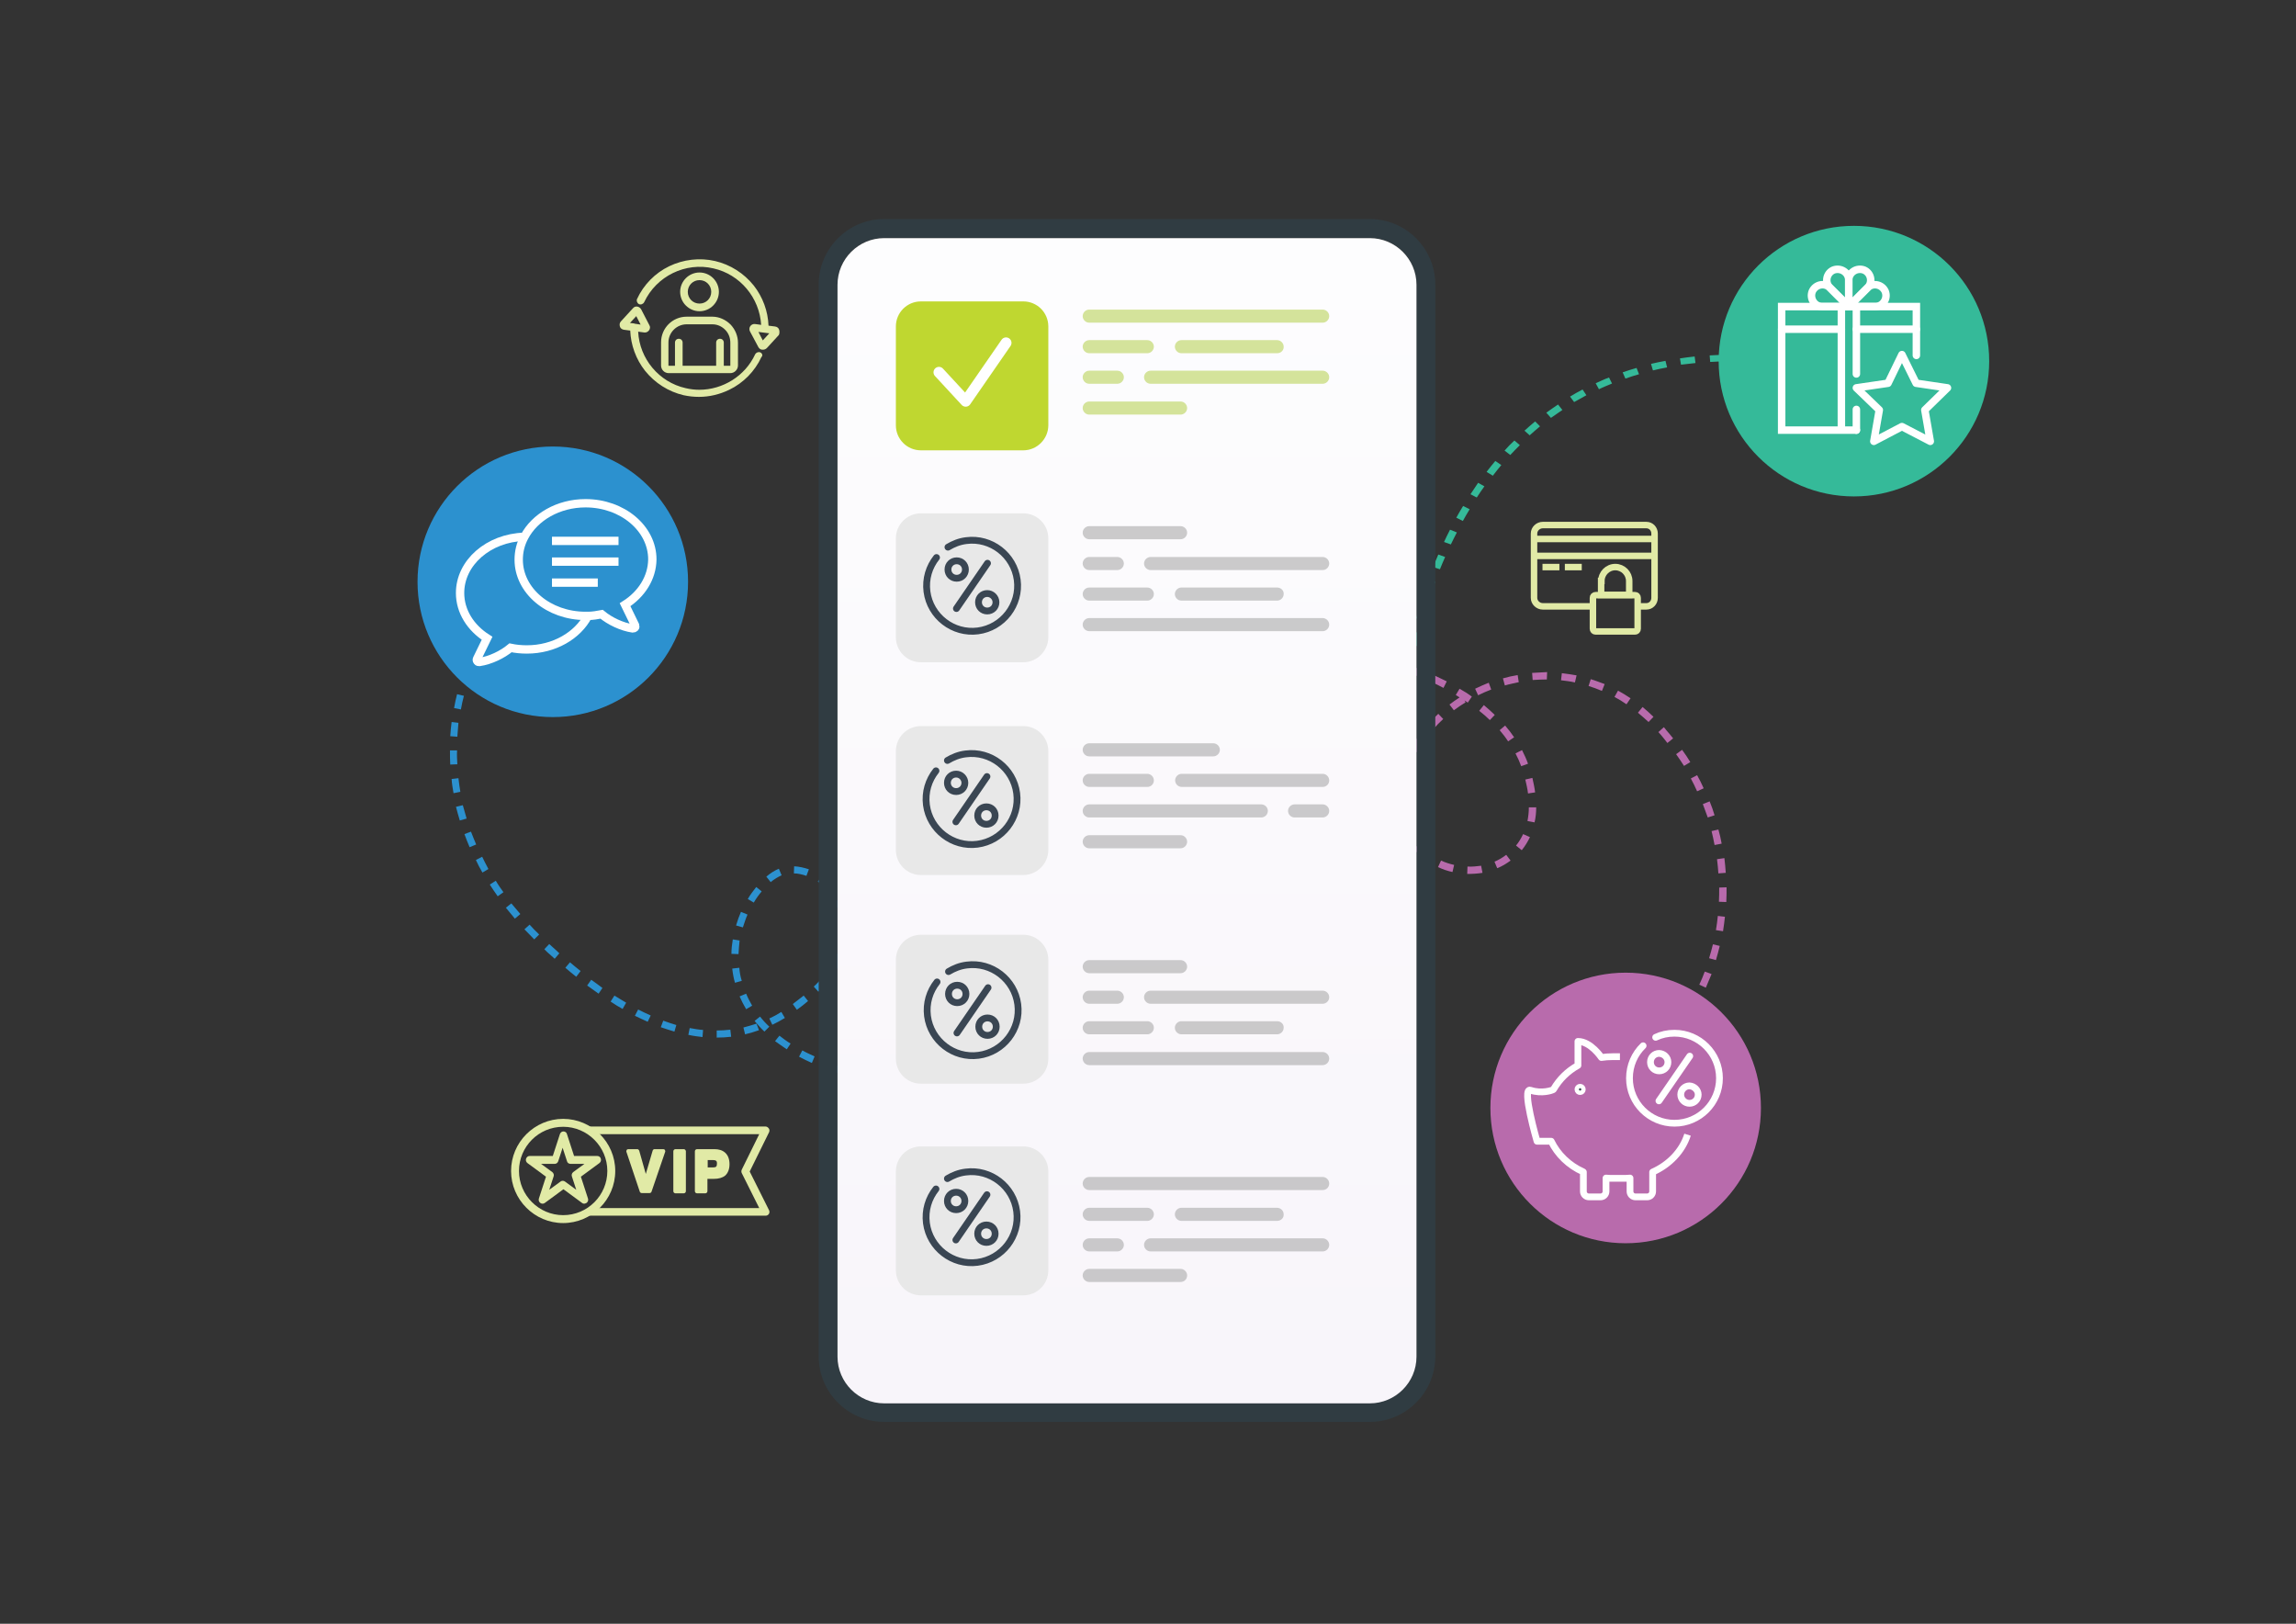 <?xml version="1.0" encoding="utf-8"?>
<!-- Generator: Adobe Illustrator 24.2.0, SVG Export Plug-In . SVG Version: 6.00 Build 0)  -->
<svg version="1.1" xmlns="http://www.w3.org/2000/svg" xmlns:xlink="http://www.w3.org/1999/xlink" x="0px" y="0px"
	 viewBox="0 0 841.9 595.3" style="enable-background:new 0 0 841.9 595.3;" xml:space="preserve">
<rect x="0" y="0" width="841.9" height="595.3" fill="#333333" stroke="none"/>
<style type="text/css">
	.st0{display:none;}
	.st1{display:inline;fill:#D6E07C;}
	.st2{fill:#E1EAA6;}
	.st3{fill:#F1F9FA;}
	.st4{fill:#B86BAC;}
	.st5{fill:#FDFDFB;}
	.st6{fill:#2C91CF;}
	.st7{fill:#303C42;}
	.st8{fill:#35BA99;}
	.st9{fill:none;stroke:#E1EAA6;stroke-width:2.378;stroke-miterlimit:10;}
	.st10{fill:none;stroke:#FFFFFF;stroke-width:2.743;stroke-linecap:round;stroke-miterlimit:10;}
	.st11{fill:none;stroke:#FFFFFF;stroke-width:2.743;stroke-linecap:round;stroke-linejoin:round;stroke-miterlimit:10;}
	.st12{fill:url(#SVGID_1_);}
	.st13{fill:#BFD730;}
	.st14{opacity:0.5;}
	.st15{fill:#ABCA37;}
	.st16{fill:#999999;}
	.st17{fill:none;stroke:#FFFFFF;stroke-width:4;stroke-linecap:round;stroke-linejoin:round;stroke-miterlimit:10;}
	.st18{fill:#E8E8E8;}
	.st19{fill:none;stroke:#3A4653;stroke-width:2.5;stroke-linecap:round;stroke-linejoin:round;stroke-miterlimit:10;}
	.st20{fill:none;stroke:#3A4653;stroke-width:2.5;stroke-linecap:round;stroke-miterlimit:10;}
	.st21{fill:none;stroke:#FFFFFF;stroke-width:3.058;stroke-miterlimit:10;}
	.st22{fill:none;stroke:#FFFFFF;stroke-width:2.478;stroke-linecap:round;stroke-linejoin:round;stroke-miterlimit:10;}
	.st23{fill:none;stroke:#FFFFFF;stroke-width:2.478;stroke-linecap:round;stroke-miterlimit:10;}
	.st24{fill:none;stroke:#FFFFFF;stroke-width:2.478;stroke-linejoin:round;stroke-miterlimit:10;}
	.st25{fill:#3A4653;stroke:#FFFFFF;stroke-width:2.478;stroke-miterlimit:10;}
</style>
<g id="Layer_1" class="st0">
	<rect x="-19.1" y="-8.7" class="st1" width="870.9" height="616.4"/>
</g>
<g id="Layer_11">
	<g>
		<g>
			<g>
				<path class="st2" d="M206.5,448.4c-10.5,0-19.1-8.6-19.1-19.1s8.6-19.1,19.1-19.1c10.5,0,19.1,8.6,19.1,19.1
					S217,448.4,206.5,448.4z M206.5,413.1c-9,0-16.2,7.3-16.2,16.2s7.3,16.2,16.2,16.2c9,0,16.2-7.3,16.2-16.2
					S215.4,413.1,206.5,413.1z"/>
				<path class="st2" d="M214.2,441.3c-0.3,0-0.6-0.1-0.8-0.3l-6.8-5l-6.8,5c-0.5,0.4-1.2,0.4-1.7,0c-0.5-0.4-0.7-1-0.5-1.6l2.6-8
					l-6.8-5c-0.5-0.4-0.7-1-0.5-1.6c0.2-0.6,0.7-1,1.3-1h8.5l2.6-8c0.2-0.6,0.7-1,1.3-1c0.6,0,1.2,0.4,1.3,1l2.6,8h8.5
					c0.6,0,1.2,0.4,1.3,1c0.2,0.6,0,1.2-0.5,1.6l-6.8,5l2.6,8c0.2,0.6,0,1.2-0.5,1.6C214.7,441.2,214.4,441.3,214.2,441.3z
					 M198.4,426.7l4.1,3c0.5,0.4,0.7,1,0.5,1.6l-1.6,4.9l4.1-3c0.5-0.4,1.2-0.4,1.7,0l4.1,3l-1.6-4.9c-0.2-0.6,0-1.2,0.5-1.6l4.1-3
					h-5.1c-0.6,0-1.2-0.4-1.3-1l-1.6-4.9l-1.6,4.9c-0.2,0.6-0.7,1-1.3,1H198.4z"/>
			</g>
			<path class="st2" d="M280.7,445.7h-64.3c-0.8,0-1.4-0.6-1.4-1.4c0-0.8,0.6-1.4,1.4-1.4h62l-6.4-12.8c-0.2-0.4-0.2-0.9,0-1.3
				l6.4-13h-62c-0.8,0-1.4-0.6-1.4-1.4s0.6-1.4,1.4-1.4h64.3c0.5,0,0.9,0.3,1.2,0.7c0.3,0.4,0.3,0.9,0.1,1.4l-7.1,14.4l7.1,14.2
				c0.2,0.4,0.2,1-0.1,1.4S281.2,445.7,280.7,445.7z"/>
		</g>
		<g>
			<path class="st2" d="M243.2,421.3H240c-0.3,0-0.6,0.2-0.7,0.6l-2.5,8.5l-2.4-8.5c-0.1-0.3-0.4-0.6-0.7-0.6h-3.3
				c-0.2,0-0.5,0.1-0.6,0.3c-0.1,0.2-0.2,0.5-0.1,0.7l4.9,14.6c0.1,0.3,0.4,0.5,0.7,0.5h2.9c0.3,0,0.6-0.2,0.7-0.5l5-14.6
				c0.1-0.2,0-0.5-0.1-0.7C243.7,421.4,243.4,421.3,243.2,421.3z"/>
			<path class="st2" d="M250.7,421.3h-3c-0.4,0-0.8,0.3-0.8,0.8v14.6c0,0.4,0.3,0.8,0.8,0.8h3c0.4,0,0.8-0.3,0.8-0.8V422
				C251.4,421.6,251.1,421.3,250.7,421.3z"/>
			<path class="st2" d="M265.9,422.6c-1-0.9-2.3-1.3-4-1.3h-6.3c-0.4,0-0.8,0.3-0.8,0.8v14.6c0,0.4,0.3,0.8,0.8,0.8h3
				c0.4,0,0.8-0.3,0.8-0.8v-4.5h2.3c1.8,0,3.2-0.4,4.2-1.2c1-0.9,1.6-2.3,1.6-4.2C267.5,424.9,266.9,423.5,265.9,422.6z
				 M259.5,425.3h2c0.5,0,0.9,0.1,1.1,0.3c0.3,0.2,0.3,0.7,0.3,1c0,0.5-0.1,0.9-0.3,1.1c-0.2,0.2-0.6,0.3-1.1,0.3h-2V425.3z"/>
		</g>
	</g>
</g>
<g id="Layer_3">
	<g>
		<path class="st4" d="M452.7,232.4l-0.1,2.7c0,0,1.9,0,5.3,0.2l0.2-2.7C454.7,232.5,452.7,232.4,452.7,232.4z M463.5,233.1
			l-0.2,2.6c1.6,0.1,3.4,0.3,5.3,0.5l0.3-2.6C466.9,233.4,465.1,233.2,463.5,233.1z M474.1,234.2l-0.4,2.6c1.7,0.2,3.4,0.5,5.2,0.7
			l0.4-2.6C477.6,234.6,475.8,234.4,474.1,234.2z M484.7,235.7l-0.5,2.6c1.7,0.3,3.4,0.6,5.2,0.9l0.5-2.6
			C488.2,236.3,486.4,236,484.7,235.7z M495.2,237.8l-0.6,2.6c1.7,0.4,3.4,0.8,5.1,1.2l0.7-2.6C498.6,238.6,496.9,238.1,495.2,237.8
			z M505.6,240.4l-0.7,2.6c1.7,0.5,3.4,1,5.1,1.5l0.8-2.5C509,241.3,507.3,240.8,505.6,240.4z M515.8,243.6l-0.9,2.5
			c1.7,0.6,3.3,1.2,4.9,1.8l1-2.5C519.1,244.8,517.4,244.2,515.8,243.6z M525.7,247.5l-1.1,2.4c1.6,0.7,3.2,1.5,4.7,2.3l1.2-2.4
			C529,249.1,527.3,248.3,525.7,247.5z M535.2,252.5l-1.4,2.3c0.5,0.3,1,0.6,1.4,0.9c-1.3,0.8-2.5,1.7-3.7,2.6l1.6,2.1
			c1.4-1,2.8-2,4.3-2.9l-0.4-0.7c0.4,0.3,0.8,0.5,1.2,0.8l1.5-2.2C538.4,254.4,536.8,253.4,535.2,252.5z M527.4,261.7
			c-1.4,1.3-2.7,2.6-3.8,3.9l2,1.7c1.1-1.3,2.3-2.5,3.6-3.7L527.4,261.7z M520.1,269.9c-1.1,1.5-2,3.1-2.9,4.7l2.3,1.2
			c0.8-1.5,1.7-3,2.7-4.4L520.1,269.9z M540.9,252.5l1.1,2.4c1.6-0.8,3.2-1.5,4.8-2.1l-0.9-2.5C544.2,251,542.5,251.7,540.9,252.5z
			 M515,279.6c-0.6,1.7-1.2,3.5-1.6,5.3l2.6,0.6c0.4-1.6,0.9-3.3,1.5-4.9L515,279.6z M551.1,248.7l0.7,2.6c1.7-0.5,3.4-0.8,5.1-1.2
			l-0.4-2.6C554.6,247.8,552.8,248.2,551.1,248.7z M544.1,258.5l-1.7,2.1c1.4,1.1,2.7,2.2,3.9,3.4l1.8-1.9
			C546.9,260.9,545.5,259.7,544.1,258.5z M512.6,290.3c-0.1,0.7-0.1,1.4-0.1,2.1c0,1.2,0,2.3,0.1,3.4l2.7-0.2
			c-0.1-1-0.1-2.1-0.1-3.2c0-0.6,0.1-1.3,0.1-1.9L512.6,290.3z M561.8,246.7l0.2,2.6c1.7-0.1,3.5-0.2,5.2-0.2l0.1-2.7
			C565.4,246.5,563.6,246.6,561.8,246.7z M572.7,246.8l-0.3,2.6c1.7,0.2,3.4,0.4,5.1,0.8l0.6-2.6C576.3,247.3,574.5,247,572.7,246.8
			z M549.9,267.7c1.1,1.3,2.2,2.7,3.1,4.1l2.2-1.5c-1-1.5-2.1-2.9-3.3-4.3L549.9,267.7z M513.4,301.3c0.5,1.8,1.1,3.6,1.9,5.2
			l2.4-1.2c-0.7-1.5-1.3-3-1.8-4.7L513.4,301.3z M583.3,249l-0.8,2.5c1.6,0.5,3.3,1.1,4.9,1.8l1-2.5
			C586.7,250.2,585,249.5,583.3,249z M555.7,276.2c0.8,1.5,1.5,3.1,2.1,4.7l2.5-0.9c-0.6-1.7-1.4-3.4-2.2-5L555.7,276.2z
			 M518.4,311.2c0.2,0.3,0.4,0.5,0.6,0.7c1,1.1,2.2,2.2,3.4,3.1l1.6-2.1c-1.1-0.8-2.1-1.8-3-2.8c-0.2-0.2-0.4-0.4-0.6-0.7
			L518.4,311.2z M593.3,253.2l-1.3,2.3c1.5,0.8,3,1.7,4.4,2.7l1.5-2.2C596.4,255,594.8,254,593.3,253.2z M559.3,285.8
			c0.4,1.7,0.8,3.4,1,5.1l2.6-0.4c-0.2-1.7-0.6-3.5-1-5.3L559.3,285.8z M528.4,315.5l-1.1,2.4c1.7,0.8,3.4,1.4,5.3,1.8l0.6-2.6
			C531.5,316.7,529.9,316.2,528.4,315.5z M560.6,296c0,1.7-0.2,3.4-0.5,5l2.6,0.5c0.4-1.8,0.6-3.6,0.6-5.5L560.6,296z M602.3,259.2
			l-1.7,2.1c1.3,1.1,2.6,2.2,3.9,3.4l1.8-1.9C605,261.5,603.6,260.3,602.3,259.2z M538.1,317.7l-0.1,2.7c1.9,0,3.8-0.1,5.6-0.4
			l-0.5-2.6C541.5,317.6,539.8,317.8,538.1,317.7z M558.5,305.8c-0.7,1.5-1.6,3-2.6,4.2l2.1,1.7c1.2-1.5,2.2-3.1,3-4.8L558.5,305.8z
			 M548,315.9l1,2.4c1.8-0.7,3.4-1.7,4.9-2.8l-1.6-2.1C551,314.4,549.5,315.3,548,315.9z M610.1,266.6l-2,1.8c0.3,0.3,0.6,0.7,0.9,1
			c0.8,1,1.7,2,2.4,3l2.1-1.7c-0.8-1-1.6-2-2.5-3C610.7,267.3,610.4,266.9,610.1,266.6z M614.6,276.5c1,1.4,2,2.9,2.9,4.3l2.3-1.4
			c-0.9-1.5-1.9-3-3-4.5L614.6,276.5z M620,285.4c0.8,1.5,1.6,3.1,2.3,4.7l2.4-1.1c-0.7-1.6-1.5-3.2-2.4-4.8L620,285.4z
			 M624.4,294.8c0.6,1.6,1.2,3.3,1.8,4.9l2.5-0.8c-0.5-1.7-1.1-3.4-1.8-5.1L624.4,294.8z M627.6,304.7c0.4,1.7,0.8,3.4,1.1,5.1
			l2.6-0.5c-0.3-1.7-0.7-3.5-1.2-5.2L627.6,304.7z M629.6,315c0.2,1.7,0.4,3.5,0.5,5.2l2.7-0.2c-0.1-1.8-0.3-3.6-0.5-5.4L629.6,315z
			 M630.4,325.4c0,1.8,0,3.5-0.1,5.2l2.7,0.1c0.1-1.8,0.1-3.6,0.1-5.4L630.4,325.4z M629.9,335.8c-0.2,1.8-0.4,3.5-0.7,5.2l2.6,0.4
			c0.3-1.8,0.5-3.5,0.7-5.3L629.9,335.8z M628.1,346.2c-0.4,1.7-0.9,3.4-1.4,5.1l2.5,0.7c0.5-1.7,1-3.5,1.4-5.2L628.1,346.2z
			 M625.1,356.2c-0.6,1.7-1.3,3.3-2,4.8l2.4,1.1c0.7-1.6,1.4-3.3,2.1-5L625.1,356.2z M620.7,365.7c-0.9,1.6-1.8,3.1-2.7,4.5l2.2,1.4
			c1-1.5,1.9-3,2.8-4.7L620.7,365.7z M615,374.4c-1.1,1.4-2.2,2.7-3.4,3.9l1.9,1.8c1.2-1.3,2.4-2.7,3.6-4.1L615,374.4z M604.4,384.5
			l1.5,2.2c1.2-0.8,2.4-1.8,3.6-2.8l-1.7-2C606.7,382.8,605.5,383.7,604.4,384.5z"/>
	</g>
	<g>
		<path class="st5" d="M495.5,125.4l-0.4-1.8c1-0.2,2.1-0.7,2.9-1.3l1.1,1.4C498.1,124.6,496.9,125.1,495.5,125.4z M491.5,125.3
			c-1.3-0.3-2.5-1-3.6-1.9l1.2-1.4c0.8,0.7,1.8,1.2,2.8,1.5L491.5,125.3z M501.7,120.6l-1.6-0.8c0.5-1,0.7-2,0.7-3.1h1.8
			C502.7,118.1,502.4,119.4,501.7,120.6z M485.6,120.1c-0.5-1.1-0.7-2.2-0.7-3.4c0-0.2,0-0.4,0-0.5l1.8,0.1c0,0.1,0,0.3,0,0.4
			c0,0.9,0.2,1.9,0.5,2.7L485.6,120.1z M500.5,114.4c-0.4-1-0.9-1.9-1.7-2.7l1.3-1.3c1,1,1.7,2.1,2.1,3.4L500.5,114.4z M487.7,113.2
			l-1.6-0.9c0.7-1.2,1.6-2.2,2.7-2.9l1,1.5C489,111.5,488.2,112.3,487.7,113.2z M496,110c-1-0.3-2.1-0.4-3.2-0.3l-0.2-1.8
			c1.3-0.2,2.7-0.1,4,0.4L496,110z"/>
	</g>
	<g>
		<path class="st6" d="M378.3,374.3l-1.9-1.7c1.1-1.2,2.2-2.5,3.3-3.8l2,1.6C380.7,371.7,379.5,373,378.3,374.3z M374.7,378
			c-1.3,1.2-2.5,2.4-3.9,3.5l-1.7-2c1.3-1.1,2.5-2.2,3.7-3.4L374.7,378z M385,366.2l-2.1-1.5c1-1.4,2-2.7,2.9-4.2l2.1,1.4
			C387,363.4,386,364.8,385,366.2z M366.8,384.8c-1.4,1-2.8,2-4.3,3l-1.4-2.2c1.4-0.9,2.8-1.9,4.1-2.9L366.8,384.8z M390.7,357.5
			l-2.2-1.3c0.8-1.5,1.7-2.9,2.4-4.4l2.3,1.2C392.4,354.5,391.5,356,390.7,357.5z M358,390.4c-1.5,0.8-3.1,1.6-4.7,2.3l-1-2.3
			c1.5-0.7,3-1.4,4.5-2.2L358,390.4z M395.4,348.3l-2.3-1c0.7-1.5,1.3-3.1,1.9-4.7l2.4,0.9C396.8,345.1,396.1,346.7,395.4,348.3z
			 M348.4,394.7c-1.7,0.6-3.4,1.1-5,1.5l-0.6-2.5c1.6-0.4,3.2-0.9,4.8-1.4L348.4,394.7z M399.1,338.5l-2.4-0.8
			c0.5-1.6,1-3.2,1.4-4.9l2.5,0.6C400.2,335.2,399.7,336.9,399.1,338.5z M338.2,397.2c-1.7,0.3-3.5,0.5-5.2,0.5l-0.1-2.6
			c1.7-0.1,3.3-0.3,5-0.5L338.2,397.2z M401.8,328.4l-2.5-0.5c0.3-1.7,0.6-3.3,0.8-5l2.5,0.3C402.4,325,402.1,326.7,401.8,328.4z
			 M403.2,318.1l-2.6-0.2c0.1-1.7,0.2-3.4,0.2-5l2.6,0C403.4,314.6,403.3,316.3,403.2,318.1z M327.7,397.8c-1.7-0.1-3.5-0.3-5.2-0.5
			l0.4-2.5c1.7,0.2,3.3,0.4,5,0.5L327.7,397.8z M403.2,307.7l-2.6,0.2c-0.1-1.7-0.3-3.4-0.5-5l2.5-0.4
			C403,304.2,403.1,305.9,403.2,307.7z M317.4,396.3c-1.7-0.4-3.4-0.8-5-1.3l0.7-2.5c1.6,0.4,3.2,0.9,4.9,1.3L317.4,396.3z
			 M401.8,297.3l-2.5,0.6c-0.4-1.6-0.8-3.3-1.3-4.9l2.5-0.7C401,293.9,401.4,295.6,401.8,297.3z M307.4,393.5
			c-1.7-0.6-3.3-1.1-4.9-1.7l0.9-2.4c1.5,0.6,3.1,1.2,4.8,1.7L307.4,393.5z M398.8,287.3l-2.4,0.9c-0.6-1.6-1.3-3.1-2-4.6l2.3-1.1
			C397.4,284.1,398.1,285.7,398.8,287.3z M297.7,389.7c-1.6-0.7-3.2-1.5-4.7-2.3l1.2-2.3c1.4,0.8,3,1.5,4.5,2.2L297.7,389.7z
			 M394.1,277.9l-2.2,1.3c-0.9-1.4-1.8-2.8-2.8-4.2l2.1-1.5C392.3,275,393.2,276.5,394.1,277.9z M288.5,384.7c-1.5-1-2.9-2-4.3-3
			l1.6-2c1.3,1,2.6,2,4.1,2.9L288.5,384.7z M302,361.7c-0.6,0.6-1.2,1.3-1.9,1.9l-1.7-1.9c0.6-0.6,1.3-1.2,1.8-1.8
			c0.6-0.6,1.1-1.2,1.6-1.8l2,1.6C303.2,360.4,302.7,361,302,361.7z M388,269.5l-2,1.7c-1.1-1.3-2.2-2.5-3.4-3.7l1.8-1.8
			C385.7,266.9,386.9,268.2,388,269.5z M296.3,367c-1.4,1.2-2.7,2.2-4.1,3.2l-1.5-2.1c1.3-1,2.6-2,4-3.1L296.3,367z M306.8,355.3
			l-2.2-1.3c0.8-1.4,1.5-2.9,2.1-4.4l2.4,0.9C308.5,352.1,307.8,353.7,306.8,355.3z M287.8,373.2c-1.5,0.9-3.1,1.8-4.6,2.5l-1.1-2.3
			c1.5-0.7,3-1.5,4.4-2.4L287.8,373.2z M282.1,376.4l-1.8,1.8c-1.3-1.2-2.5-2.6-3.6-3.9l2-1.6C279.7,374,280.8,375.2,282.1,376.4z
			 M310.5,345.3l-2.5-0.4c0.3-1.6,0.4-3.3,0.3-4.9l2.6-0.1C310.9,341.7,310.8,343.5,310.5,345.3z M278.3,377.7
			c-1.7,0.6-3.4,1.1-5.1,1.5l-0.6-2.5c1.6-0.4,3.2-0.9,4.8-1.4L278.3,377.7z M378.9,264.1c-1.3-1.1-2.6-2.1-3.9-3.1l1.5-2.1
			c1.4,1,2.8,2.1,4.1,3.2L378.9,264.1z M268.1,380.1c-1.7,0.2-3.5,0.3-5.3,0.3l0-2.6c1.7,0,3.3-0.1,5-0.3L268.1,380.1z M310.2,334.6
			l-2.5,0.6c-0.4-1.6-0.9-3.1-1.7-4.6l2.3-1.1C309.1,331.1,309.7,332.8,310.2,334.6z M275.8,368.7l-2.2,1.3
			c-0.9-1.5-1.7-3.1-2.4-4.7l2.4-1C274.2,365.8,275,367.3,275.8,368.7z M257.6,380.2c-1.7-0.2-3.4-0.4-5.2-0.8l0.5-2.5
			c1.7,0.3,3.3,0.6,4.9,0.7L257.6,380.2z M370.8,258.1c-1.4-0.9-2.8-1.8-4.3-2.6l1.2-2.2c1.5,0.9,3,1.7,4.5,2.7L370.8,258.1z
			 M305.4,324.9l-2,1.6c-0.5-0.7-1.1-1.3-1.7-1.8c-0.6-0.5-1.1-1-1.8-1.5l1.5-2.1c0.7,0.5,1.4,1.1,2,1.7
			C304.1,323.5,304.8,324.2,305.4,324.9z M272,359.6l-2.5,0.7c-0.5-1.7-0.8-3.4-1-5.2l2.6-0.3C271.2,356.4,271.5,358.1,272,359.6z
			 M247.3,378.2c-1.6-0.5-3.3-1-5-1.6l0.9-2.4c1.6,0.6,3.2,1.1,4.8,1.6L247.3,378.2z M362,253.2l-0.3-0.1l1.1-2.3l0.3,0.2L362,253.2
			z M270.8,349.8l-2.6-0.1c0-1.7,0.2-3.5,0.5-5.3l2.5,0.4C271,346.5,270.9,348.2,270.8,349.8z M295.7,321.1
			c-1.5-0.5-3.1-0.9-4.6-0.9l0.1-2.6c1.8,0.1,3.6,0.5,5.4,1.1L295.7,321.1z M272.4,340l-2.5-0.7c0.5-1.7,1.1-3.4,1.8-5l2.4,1
			C273.4,336.9,272.9,338.5,272.4,340z M237.5,374.6c-1.5-0.7-3.1-1.4-4.7-2.2l1.2-2.3c1.5,0.8,3.1,1.5,4.6,2.2L237.5,374.6z
			 M286.6,320.9c-1.3,0.6-2.7,1.4-4,2.5l-1.6-2c1.5-1.3,3.1-2.3,4.6-2.9L286.6,320.9z M276.4,330.9l-2.2-1.3c0.9-1.6,2-3,3.1-4.4
			l2,1.6C278.2,328.1,277.2,329.5,276.4,330.9z M228.3,369.9c-1.5-0.8-2.9-1.7-4.4-2.7l1.4-2.2c1.5,0.9,2.9,1.8,4.3,2.6L228.3,369.9
			z M219.5,364.3c-1.4-1-2.8-2-4.2-3l1.5-2.1c1.4,1,2.8,2,4.1,3L219.5,364.3z M211.3,358.1c-1.3-1-2.6-2.1-4-3.3l1.7-2
			c1.3,1.1,2.6,2.2,3.9,3.2L211.3,358.1z M203.4,351.5c-0.9-0.8-1.8-1.6-2.7-2.4l-1.1-1.1l1.8-1.9l1.1,1c0.9,0.8,1.8,1.6,2.6,2.4
			L203.4,351.5z M197.7,342.6l-1.8,1.8c-1.2-1.2-2.4-2.5-3.6-3.7l1.9-1.7C195.3,340.2,196.4,341.4,197.7,342.6z M190.8,335.1l-2,1.7
			c-1.1-1.3-2.2-2.7-3.3-4l2-1.6C188.6,332.5,189.7,333.8,190.8,335.1z M184.6,327.1l-2.1,1.5c-1-1.4-2-2.9-2.9-4.3l2.2-1.4
			C182.6,324.3,183.6,325.7,184.6,327.1z M179.1,318.6l-2.2,1.3c-0.9-1.5-1.7-3.1-2.4-4.6l2.3-1.2
			C177.5,315.6,178.3,317.1,179.1,318.6z M174.6,309.6l-2.4,1c-0.7-1.6-1.3-3.2-1.9-4.8l2.4-0.9C173.3,306.4,173.9,308,174.6,309.6z
			 M171.1,300.1l-2.5,0.7c-0.5-1.7-1-3.4-1.4-5l2.5-0.6C170.2,296.8,170.6,298.5,171.1,300.1z M168.8,290.3l-2.5,0.5
			c-0.3-1.7-0.6-3.5-0.7-5.2l2.5-0.3C168.3,286.9,168.5,288.6,168.8,290.3z M167.7,280.2l-2.6,0.1c-0.1-1.8-0.1-3.5-0.1-5.2l2.6,0
			C167.5,276.8,167.6,278.5,167.7,280.2z M167.7,270.1l-2.6-0.2c0.1-1.8,0.3-3.5,0.5-5.2l2.5,0.3C168,266.7,167.8,268.4,167.7,270.1
			z M169,260.1l-2.5-0.5c0.3-1.8,0.7-3.5,1.1-5.1l2.5,0.6C169.7,256.7,169.3,258.3,169,260.1z M171.4,250.2l-2.5-0.7
			c0.6-1.8,1.1-3.5,1.7-4.9l2.4,0.9C172.5,246.9,171.9,248.5,171.4,250.2z M174.9,240.7l-2.3-1c1.4-3,2.3-4.7,2.4-4.8l2.2,1.3
			C177.2,236.3,176.2,237.9,174.9,240.7z"/>
	</g>
	<g>
		<path class="st2" d="M263.6,107c0-3.9-3.2-7.1-7.1-7.1c-3.9,0-7.1,3.2-7.1,7.1c0,3.9,3.2,7.1,7.1,7.1
			C260.4,114.1,263.6,110.9,263.6,107z M252.2,107c0-2.4,1.9-4.3,4.3-4.3c2.4,0,4.3,1.9,4.3,4.3c0,2.4-1.9,4.3-4.3,4.3
			C254.1,111.3,252.2,109.4,252.2,107z"/>
		<path class="st2" d="M242.4,125.5v8.5c0,1.6,1.3,2.8,2.8,2.8h22.6c1.5,0,2.8-1.3,2.8-2.8v-8.3l0,0v0c0-2.5-1-4.9-2.7-6.7
			c-1.8-1.8-4.2-2.9-6.7-2.9c0,0,0,0,0,0h0h-9.4C246.6,116.1,242.4,120.3,242.4,125.5z M251.8,118.9h9.4l0,0l0,0
			c1.8,0,3.4,0.7,4.7,2c1.3,1.3,1.9,3,1.9,4.8v8.3c0,0,0,0.1,0,0.1h0h-2.4v-8.5c0-0.8-0.6-1.4-1.4-1.4c-0.8,0-1.4,0.6-1.4,1.4v8.5
			h-12.3v-8.5c0-0.8-0.6-1.4-1.4-1.4c-0.8,0-1.4,0.6-1.4,1.4v8.5h-2.4c0,0,0,0,0,0v-8.5C245.1,121.9,248.1,118.9,251.8,118.9z"/>
		<path class="st2" d="M285.7,120.9c-0.2-0.7-0.8-1.1-1.5-1.2c0,0,0,0,0,0l-2.4-0.3c-0.2-5.3-2.1-10.5-5.4-14.7
			c-3.6-4.5-8.6-7.7-14.2-9c-5.6-1.3-11.6-0.6-16.8,1.9c-5.2,2.5-9.4,6.8-11.8,12c-0.3,0.7,0,1.5,0.7,1.9c0.7,0.3,1.5,0,1.9-0.7
			c4.5-9.6,15.2-14.8,25.4-12.4c9.8,2.2,16.9,10.8,17.5,20.7l-2.2-0.3c0,0,0,0,0,0c-0.7-0.1-1.4,0.2-1.8,0.8
			c-0.4,0.6-0.4,1.3-0.1,1.9c0,0,0,0,0,0c0,0,0,0,0,0l3.1,5.8c0,0,0,0,0,0c0.3,0.5,0.8,0.9,1.4,0.9c0.1,0,0.2,0,0.3,0
			c0.5,0,1-0.2,1.4-0.6l0,0l4.4-4.8l0,0c0,0,0,0,0,0C285.8,122.4,285.9,121.6,285.7,120.9z M279.7,124.8l-1.6-3.1l4,0.5L279.7,124.8
			z"/>
		<path class="st2" d="M278.8,129.2c-0.7-0.3-1.5,0-1.9,0.7c-3.7,8-11.9,13-20.5,13c-1.6,0-3.3-0.2-5-0.6
			c-9.8-2.2-16.9-10.8-17.4-20.7l2.3,0.3h0c0,0,0,0,0,0c0,0,0,0,0.1,0c0,0,0,0,0,0c0,0,0.1,0,0.1,0c0.6,0,1.1-0.3,1.5-0.8
			c0.4-0.6,0.5-1.3,0.1-1.9c0,0,0,0,0,0l-3-5.8c0,0,0,0,0,0c-0.3-0.5-0.8-0.9-1.4-1c-0.6-0.1-1.2,0.1-1.6,0.6c0,0,0,0,0,0l-4.4,4.8
			l0,0l0,0c-0.5,0.5-0.6,1.2-0.4,1.9c0.2,0.7,0.8,1.1,1.5,1.2c0,0,0,0,0,0l0,0h0l0,0l2.3,0.3c0.2,5.3,2.1,10.5,5.4,14.7
			c3.6,4.5,8.6,7.7,14.2,9c1.9,0.4,3.7,0.6,5.6,0.6c3.8,0,7.6-0.9,11.1-2.6c5.2-2.5,9.4-6.8,11.8-12
			C279.8,130.4,279.5,129.5,278.8,129.2z M233.3,115.9l1.6,3.1l-2-0.3c-0.1,0-0.2,0-0.3-0.1c0,0,0,0,0,0l-1.6-0.2L233.3,115.9z"/>
	</g>
</g>
<g id="Layer_10">
	<path class="st4" d="M645.7,406.2c0,27.4-22.2,49.6-49.6,49.6c-27.4,0-49.6-22.2-49.6-49.6c0-27.4,22.2-49.6,49.6-49.6
		C623.5,356.6,645.7,378.8,645.7,406.2z"/>
	<path class="st6" d="M252.3,213.3c0,27.4-22.2,49.6-49.6,49.6s-49.6-22.2-49.6-49.6c0-27.4,22.2-49.6,49.6-49.6
		S252.3,185.9,252.3,213.3z"/>
	<path class="st8" d="M729.4,132.4c0,27.4-22.2,49.6-49.6,49.6c-27.4,0-49.6-22.2-49.6-49.6c0-27.4,22.2-49.6,49.6-49.6
		C707.2,82.8,729.4,105,729.4,132.4z"/>
	<g>
		<path class="st8" d="M517.2,236.5c0,0,0.3-1.8,1-4.9l2.6,0.5c-0.7,3-0.9,4.8-0.9,4.8L517.2,236.5z M519.3,226.7
			c0.4-1.5,0.8-3.1,1.3-4.8l2.6,0.7c-0.5,1.7-0.9,3.3-1.3,4.7L519.3,226.7z M522.1,217.2c0.5-1.5,1-3.1,1.6-4.7l2.6,0.8
			c-0.6,1.6-1.1,3.1-1.6,4.6L522.1,217.2z M525.5,207.9c0.6-1.5,1.2-3,1.9-4.6l2.5,0.9c-0.7,1.5-1.3,3.1-1.9,4.5L525.5,207.9z
			 M529.5,198.7c0.7-1.5,1.4-3,2.2-4.5l2.5,1c-0.8,1.5-1.5,3-2.2,4.4L529.5,198.7z M534,189.8c0.8-1.4,1.6-2.9,2.5-4.3l2.4,1.2
			c-0.9,1.4-1.7,2.9-2.5,4.3L534,189.8z M539.2,181.2c0.9-1.4,1.9-2.8,2.8-4.2l2.3,1.3c-1,1.4-1.9,2.7-2.8,4.1L539.2,181.2z
			 M545.1,173c1-1.3,2.1-2.7,3.2-4l2.2,1.5c-1.1,1.3-2.1,2.6-3.1,3.9L545.1,173z M551.7,165.2c1.1-1.3,2.3-2.5,3.6-3.7l2,1.7
			c-1.2,1.2-2.4,2.4-3.5,3.6L551.7,165.2z M559,157.9c1.3-1.2,2.6-2.3,3.9-3.4l1.8,1.8c-1.3,1.1-2.6,2.2-3.8,3.3L559,157.9z
			 M567,151.3c1.4-1,2.8-2,4.3-3l1.6,2c-1.4,1-2.8,1.9-4.2,2.9L567,151.3z M575.7,145.4c1.5-0.9,3-1.8,4.6-2.6l1.4,2.1
			c-1.5,0.8-3,1.7-4.5,2.5L575.7,145.4z M585.1,140.5c1.6-0.7,3.2-1.5,4.9-2.1l1.1,2.2c-1.6,0.7-3.2,1.3-4.8,2.1L585.1,140.5z
			 M595,136.5c1.7-0.6,3.4-1.1,5.1-1.6l0.9,2.3c-1.7,0.5-3.4,1-5,1.6L595,136.5z M605.4,133.4c1.7-0.4,3.5-0.8,5.3-1.1l0.6,2.4
			c-1.8,0.3-3.5,0.7-5.2,1.1L605.4,133.4z M616,131.4c1.8-0.3,3.6-0.5,5.4-0.7l0.3,2.4c-1.8,0.2-3.5,0.4-5.3,0.6L616,131.4z
			 M626.9,130.3c1.8-0.1,3.6-0.2,5.4-0.2l0.1,2.4c-1.8,0-3.6,0.1-5.3,0.2L626.9,130.3z M637.8,130.1c1.8,0,3.6,0.1,5.4,0.2l-0.1,2.4
			c-1.8-0.1-3.6-0.2-5.3-0.2L637.8,130.1z M648.4,133.1l0.2-2.4c1.8,0.2,3.6,0.3,5.4,0.6l-0.3,2.4
			C652,133.4,650.2,133.2,648.4,133.1z M659.1,134.4l0.4-2.4c1.8,0.3,3.6,0.6,5.4,0.9l-0.5,2.4C662.6,134.9,660.8,134.6,659.1,134.4
			z"/>
	</g>
	<g>
		<path class="st9" d="M600.5,222.3h3.2c1.7,0,3-1.4,3-3.1v-23.6c0-1.7-1.3-3.1-3-3.1h-38c-1.7,0-3.2,1.4-3.2,3.1v23.6
			c0,1.7,1.5,3.1,3.2,3.1h18.4"/>
		<line class="st9" x1="562.5" y1="197.6" x2="606.7" y2="197.6"/>
		<line class="st9" x1="562.5" y1="203.8" x2="606.7" y2="203.8"/>
		<path class="st9" d="M599.5,231.5h-14.4c-0.6,0-1-0.4-1-1v-11.3c0-0.6,0.4-1,1-1h14.4c0.6,0,1,0.4,1,1v11.3
			C600.5,231.1,600.1,231.5,599.5,231.5z"/>
		<path class="st9" d="M587.2,213c0-2.8,2.3-5.1,5.1-5.1c2.8,0,5.1,2.3,5.1,5.1v5.1h-10.3V213z"/>
		<line class="st9" x1="565.6" y1="207.9" x2="571.8" y2="207.9"/>
		<line class="st9" x1="573.8" y1="207.9" x2="580" y2="207.9"/>
	</g>
	<g>
		<g>
			<polyline class="st10" points="702.7,130.3 702.7,112.4 653.3,112.4 653.3,157.7 680.7,157.7 			"/>
			<g>
				<path class="st11" d="M687.6,112.4c2.8,0,4.7-2.9,3.7-5.5c-1.1-2.6-4.5-3.4-6.5-1.4l-6.9,6.9L687.6,112.4z"/>
				<path class="st11" d="M677.9,105.2l0-2.5c0-2.8-2.9-4.7-5.6-3.7c-2.6,1.1-3.3,4.5-1.3,6.5l6.9,6.9L677.9,105.2z"/>
				<path class="st11" d="M668.2,112.4c-2.8,0-4.7-2.9-3.7-5.5c1.1-2.6,4.5-3.4,6.5-1.4l6.9,6.9L668.2,112.4z"/>
				<path class="st11" d="M677.9,105.2l0-2.5c0-2.8,2.9-4.7,5.6-3.7c2.6,1.1,3.3,4.5,1.3,6.5l-6.9,6.9L677.9,105.2z"/>
			</g>
			<g>
				<line class="st10" x1="675.2" y1="120.7" x2="653.3" y2="120.7"/>
				<line class="st10" x1="675.2" y1="113.8" x2="675.2" y2="156.3"/>
			</g>
			<g>
				<line class="st10" x1="680.7" y1="120.7" x2="702.7" y2="120.7"/>
				<line class="st10" x1="680.7" y1="113.8" x2="680.7" y2="137.1"/>
			</g>
		</g>
		<polygon class="st11" points="697.4,130 702.6,140.5 714.1,142.2 705.8,150.3 707.8,161.8 697.4,156.4 687.1,161.8 689.1,150.3 
			680.7,142.2 692.3,140.5 		"/>
		<line class="st10" x1="680.7" y1="150.1" x2="680.7" y2="157.7"/>
	</g>
</g>
<g id="Layer_9">
	<g>
		<path class="st7" d="M502.3,80.3H324.2c-13.2,0-24,10.8-24,24v393c0,13.2,10.8,24,24,24h178.1c13.2,0,24-10.8,24-24v-393
			C526.3,91.1,515.5,80.3,502.3,80.3z M519.4,497.3c0,9.4-7.7,17.1-17.1,17.1H324.2c-9.4,0-17.1-7.7-17.1-17.1v-393
			c0-9.4,7.7-17.1,17.1-17.1h178.1c9.4,0,17.1,7.7,17.1,17.1V497.3z"/>
		<linearGradient id="SVGID_1_" gradientUnits="userSpaceOnUse" x1="413.221" y1="87.19" x2="413.221" y2="514.462">
			<stop  offset="0" style="stop-color:#FDFDFE"/>
			<stop  offset="1" style="stop-color:#F8F5FA"/>
		</linearGradient>
		<path class="st12" d="M324.2,514.5c-9.4,0-17.1-7.7-17.1-17.1v-393c0-9.4,7.7-17.1,17.1-17.1h178.1c9.4,0,17.1,7.7,17.1,17.1v393
			c0,9.4-7.7,17.1-17.1,17.1H324.2z"/>
	</g>
	<path class="st13" d="M375.2,165.1h-37.5c-5.1,0-9.2-4.1-9.2-9.2v-36.2c0-5.1,4.1-9.2,9.2-9.2h37.5c5.1,0,9.2,4.1,9.2,9.2v36.2
		C384.4,160.9,380.3,165.1,375.2,165.1z"/>
	<g class="st14">
		<g>
			<g>
				<path class="st15" d="M485,118.3h-85.6c-1.3,0-2.4-1.1-2.4-2.4l0,0c0-1.3,1.1-2.4,2.4-2.4H485c1.3,0,2.4,1.1,2.4,2.4l0,0
					C487.4,117.2,486.3,118.3,485,118.3z"/>
			</g>
		</g>
		<g>
			<g>
				<path class="st15" d="M420.7,129.5h-21.3c-1.3,0-2.4-1.1-2.4-2.4l0,0c0-1.3,1.1-2.4,2.4-2.4h21.3c1.3,0,2.4,1.1,2.4,2.4l0,0
					C423.1,128.4,422,129.5,420.7,129.5z"/>
			</g>
		</g>
		<g>
			<g>
				<path class="st15" d="M468.3,129.5h-35.1c-1.3,0-2.4-1.1-2.4-2.4l0,0c0-1.3,1.1-2.4,2.4-2.4h35.1c1.3,0,2.4,1.1,2.4,2.4l0,0
					C470.8,128.4,469.7,129.5,468.3,129.5z"/>
			</g>
		</g>
		<g>
			<path class="st15" d="M409.7,140.7h-10.3c-1.3,0-2.4-1.1-2.4-2.4l0,0c0-1.3,1.1-2.4,2.4-2.4h10.3c1.3,0,2.4,1.1,2.4,2.4l0,0
				C412.1,139.6,411,140.7,409.7,140.7z"/>
		</g>
		<g>
			<g>
				<path class="st15" d="M485,140.7h-63.1c-1.3,0-2.4-1.1-2.4-2.4l0,0c0-1.3,1.1-2.4,2.4-2.4H485c1.3,0,2.4,1.1,2.4,2.4l0,0
					C487.4,139.6,486.3,140.7,485,140.7z"/>
			</g>
		</g>
		<g>
			<g>
				<path class="st15" d="M432.9,152h-33.5c-1.3,0-2.4-1.1-2.4-2.4l0,0c0-1.3,1.1-2.4,2.4-2.4h33.5c1.3,0,2.4,1.1,2.4,2.4l0,0
					C435.3,150.9,434.2,152,432.9,152z"/>
			</g>
		</g>
	</g>
	<g class="st14">
		<g>
			<g>
				<path class="st16" d="M485,226.6h-85.6c-1.3,0-2.4,1.1-2.4,2.4l0,0c0,1.3,1.1,2.4,2.4,2.4H485c1.3,0,2.4-1.1,2.4-2.4l0,0
					C487.4,227.7,486.3,226.6,485,226.6z"/>
			</g>
		</g>
		<g>
			<g>
				<path class="st16" d="M420.7,215.4h-21.3c-1.3,0-2.4,1.1-2.4,2.4l0,0c0,1.3,1.1,2.4,2.4,2.4h21.3c1.3,0,2.4-1.1,2.4-2.4l0,0
					C423.1,216.5,422,215.4,420.7,215.4z"/>
			</g>
		</g>
		<g>
			<g>
				<path class="st16" d="M468.3,215.4h-35.1c-1.3,0-2.4,1.1-2.4,2.4l0,0c0,1.3,1.1,2.4,2.4,2.4h35.1c1.3,0,2.4-1.1,2.4-2.4l0,0
					C470.8,216.5,469.7,215.4,468.3,215.4z"/>
			</g>
		</g>
		<g>
			<path class="st16" d="M409.7,204.2h-10.3c-1.3,0-2.4,1.1-2.4,2.4l0,0c0,1.3,1.1,2.4,2.4,2.4h10.3c1.3,0,2.4-1.1,2.4-2.4l0,0
				C412.1,205.3,411,204.2,409.7,204.2z"/>
		</g>
		<g>
			<g>
				<path class="st16" d="M485,204.2h-63.1c-1.3,0-2.4,1.1-2.4,2.4l0,0c0,1.3,1.1,2.4,2.4,2.4H485c1.3,0,2.4-1.1,2.4-2.4l0,0
					C487.4,205.3,486.3,204.2,485,204.2z"/>
			</g>
		</g>
		<g>
			<g>
				<path class="st16" d="M432.9,192.9h-33.5c-1.3,0-2.4,1.1-2.4,2.4l0,0c0,1.3,1.1,2.4,2.4,2.4h33.5c1.3,0,2.4-1.1,2.4-2.4l0,0
					C435.3,194,434.2,192.9,432.9,192.9z"/>
			</g>
		</g>
	</g>
	<g class="st14">
		<g>
			<g>
				<path class="st16" d="M444.9,277.3h-45.5c-1.3,0-2.4-1.1-2.4-2.4l0,0c0-1.3,1.1-2.4,2.4-2.4h45.5c1.3,0,2.4,1.1,2.4,2.4l0,0
					C447.3,276.2,446.2,277.3,444.9,277.3z"/>
			</g>
		</g>
		<g>
			<g>
				<path class="st16" d="M420.7,288.5h-21.3c-1.3,0-2.4-1.1-2.4-2.4l0,0c0-1.3,1.1-2.4,2.4-2.4h21.3c1.3,0,2.4,1.1,2.4,2.4l0,0
					C423.1,287.5,422,288.5,420.7,288.5z"/>
			</g>
		</g>
		<g>
			<g>
				<path class="st16" d="M485,288.5h-51.7c-1.3,0-2.4-1.1-2.4-2.4l0,0c0-1.3,1.1-2.4,2.4-2.4H485c1.3,0,2.4,1.1,2.4,2.4l0,0
					C487.4,287.5,486.3,288.5,485,288.5z"/>
			</g>
		</g>
		<g>
			<path class="st16" d="M474.7,294.9H485c1.3,0,2.4,1.1,2.4,2.4l0,0c0,1.3-1.1,2.4-2.4,2.4h-10.3c-1.3,0-2.4-1.1-2.4-2.4l0,0
				C472.3,296,473.4,294.9,474.7,294.9z"/>
		</g>
		<g>
			<g>
				<path class="st16" d="M399.4,294.9h63.1c1.3,0,2.4,1.1,2.4,2.4l0,0c0,1.3-1.1,2.4-2.4,2.4h-63.1c-1.3,0-2.4-1.1-2.4-2.4l0,0
					C397,296,398.1,294.9,399.4,294.9z"/>
			</g>
		</g>
		<g>
			<g>
				<path class="st16" d="M432.9,311h-33.5c-1.3,0-2.4-1.1-2.4-2.4l0,0c0-1.3,1.1-2.4,2.4-2.4h33.5c1.3,0,2.4,1.1,2.4,2.4l0,0
					C435.3,309.9,434.2,311,432.9,311z"/>
			</g>
		</g>
	</g>
	<g class="st14">
		<g>
			<g>
				<path class="st16" d="M485,385.7h-85.6c-1.3,0-2.4,1.1-2.4,2.4l0,0c0,1.3,1.1,2.4,2.4,2.4H485c1.3,0,2.4-1.1,2.4-2.4l0,0
					C487.4,386.8,486.3,385.7,485,385.7z"/>
			</g>
		</g>
		<g>
			<g>
				<path class="st16" d="M420.7,374.4h-21.3c-1.3,0-2.4,1.1-2.4,2.4l0,0c0,1.3,1.1,2.4,2.4,2.4h21.3c1.3,0,2.4-1.1,2.4-2.4l0,0
					C423.1,375.5,422,374.4,420.7,374.4z"/>
			</g>
		</g>
		<g>
			<g>
				<path class="st16" d="M468.3,374.4h-35.1c-1.3,0-2.4,1.1-2.4,2.4l0,0c0,1.3,1.1,2.4,2.4,2.4h35.1c1.3,0,2.4-1.1,2.4-2.4l0,0
					C470.8,375.5,469.7,374.4,468.3,374.4z"/>
			</g>
		</g>
		<g>
			<path class="st16" d="M409.7,363.2h-10.3c-1.3,0-2.4,1.1-2.4,2.4v0c0,1.3,1.1,2.4,2.4,2.4h10.3c1.3,0,2.4-1.1,2.4-2.4v0
				C412.1,364.3,411,363.2,409.7,363.2z"/>
		</g>
		<g>
			<g>
				<path class="st16" d="M485,363.2h-63.1c-1.3,0-2.4,1.1-2.4,2.4v0c0,1.3,1.1,2.4,2.4,2.4H485c1.3,0,2.4-1.1,2.4-2.4v0
					C487.4,364.3,486.3,363.2,485,363.2z"/>
			</g>
		</g>
		<g>
			<g>
				<path class="st16" d="M432.9,352h-33.5c-1.3,0-2.4,1.1-2.4,2.4l0,0c0,1.3,1.1,2.4,2.4,2.4h33.5c1.3,0,2.4-1.1,2.4-2.4l0,0
					C435.3,353.1,434.2,352,432.9,352z"/>
			</g>
		</g>
	</g>
	<g class="st14">
		<g>
			<g>
				<path class="st16" d="M485,436.3h-85.6c-1.3,0-2.4-1.1-2.4-2.4l0,0c0-1.3,1.1-2.4,2.4-2.4H485c1.3,0,2.4,1.1,2.4,2.4l0,0
					C487.4,435.3,486.3,436.3,485,436.3z"/>
			</g>
		</g>
		<g>
			<g>
				<path class="st16" d="M420.7,447.6h-21.3c-1.3,0-2.4-1.1-2.4-2.4l0,0c0-1.3,1.1-2.4,2.4-2.4h21.3c1.3,0,2.4,1.1,2.4,2.4l0,0
					C423.1,446.5,422,447.6,420.7,447.6z"/>
			</g>
		</g>
		<g>
			<g>
				<path class="st16" d="M468.3,447.6h-35.1c-1.3,0-2.4-1.1-2.4-2.4l0,0c0-1.3,1.1-2.4,2.4-2.4h35.1c1.3,0,2.4,1.1,2.4,2.4l0,0
					C470.8,446.5,469.7,447.6,468.3,447.6z"/>
			</g>
		</g>
		<g>
			<path class="st16" d="M409.7,458.8h-10.3c-1.3,0-2.4-1.1-2.4-2.4l0,0c0-1.3,1.1-2.4,2.4-2.4h10.3c1.3,0,2.4,1.1,2.4,2.4l0,0
				C412.1,457.7,411,458.8,409.7,458.8z"/>
		</g>
		<g>
			<g>
				<path class="st16" d="M485,458.8h-63.1c-1.3,0-2.4-1.1-2.4-2.4l0,0c0-1.3,1.1-2.4,2.4-2.4H485c1.3,0,2.4,1.1,2.4,2.4l0,0
					C487.4,457.7,486.3,458.8,485,458.8z"/>
			</g>
		</g>
		<g>
			<g>
				<path class="st16" d="M432.9,470h-33.5c-1.3,0-2.4-1.1-2.4-2.4l0,0c0-1.3,1.1-2.4,2.4-2.4h33.5c1.3,0,2.4,1.1,2.4,2.4l0,0
					C435.3,469,434.2,470,432.9,470z"/>
			</g>
		</g>
	</g>
	<polyline class="st17" points="344.3,136.5 354.1,147.1 368.9,125.7 	"/>
	<path class="st18" d="M375.2,242.8h-37.5c-5.1,0-9.2-4.1-9.2-9.2v-36.2c0-5.1,4.1-9.2,9.2-9.2h37.5c5.1,0,9.2,4.1,9.2,9.2v36.2
		C384.4,238.6,380.3,242.8,375.2,242.8z"/>
	<path class="st18" d="M375.2,320.8h-37.5c-5.1,0-9.2-4.1-9.2-9.2v-36.2c0-5.1,4.1-9.2,9.2-9.2h37.5c5.1,0,9.2,4.1,9.2,9.2v36.2
		C384.4,316.6,380.3,320.8,375.2,320.8z"/>
	<path class="st18" d="M375.2,397.3h-37.5c-5.1,0-9.2-4.1-9.2-9.2v-36.2c0-5.1,4.1-9.2,9.2-9.2h37.5c5.1,0,9.2,4.1,9.2,9.2v36.2
		C384.4,393.2,380.3,397.3,375.2,397.3z"/>
	<path class="st18" d="M375.2,474.9h-37.5c-5.1,0-9.2-4.1-9.2-9.2v-36.2c0-5.1,4.1-9.2,9.2-9.2h37.5c5.1,0,9.2,4.1,9.2,9.2v36.2
		C384.4,470.8,380.3,474.9,375.2,474.9z"/>
	<g>
		<g>
			<path class="st19" d="M347.6,200.6c2-1.2,4.2-2.1,6.7-2.4c9.1-1.2,17.5,5.3,18.7,14.4c1.2,9.1-5.3,17.5-14.4,18.7
				c-9.1,1.2-17.5-5.3-18.7-14.4c-0.6-4.7,0.8-9.1,3.5-12.5"/>
		</g>
		<line class="st20" x1="362.1" y1="206.5" x2="350.7" y2="223.1"/>
		<path class="st20" d="M354,208.8c0,1.8-1.4,3.2-3.2,3.2c-1.8,0-3.2-1.4-3.2-3.2c0-1.8,1.4-3.2,3.2-3.2
			C352.6,205.6,354,207,354,208.8z"/>
		<path class="st20" d="M365.2,220.8c0,1.8-1.4,3.2-3.2,3.2c-1.8,0-3.2-1.4-3.2-3.2c0-1.8,1.4-3.2,3.2-3.2
			C363.7,217.6,365.2,219,365.2,220.8z"/>
	</g>
	<g>
		<g>
			<path class="st19" d="M347.4,278.8c2-1.2,4.2-2.1,6.7-2.4c9.1-1.2,17.5,5.3,18.7,14.4c1.2,9.1-5.3,17.5-14.4,18.7
				c-9.1,1.2-17.5-5.3-18.7-14.4c-0.6-4.7,0.8-9.1,3.5-12.5"/>
		</g>
		<line class="st20" x1="361.9" y1="284.7" x2="350.5" y2="301.3"/>
		<path class="st20" d="M353.8,287c0,1.8-1.4,3.2-3.2,3.2c-1.8,0-3.2-1.4-3.2-3.2s1.4-3.2,3.2-3.2
			C352.4,283.8,353.8,285.3,353.8,287z"/>
		<path class="st20" d="M364.9,299c0,1.8-1.4,3.2-3.2,3.2c-1.8,0-3.2-1.4-3.2-3.2c0-1.8,1.4-3.2,3.2-3.2
			C363.5,295.8,364.9,297.2,364.9,299z"/>
	</g>
	<g>
		<g>
			<path class="st19" d="M347.8,356.2c2-1.2,4.2-2.1,6.7-2.4c9.1-1.2,17.5,5.3,18.7,14.4c1.2,9.1-5.3,17.5-14.4,18.7
				c-9.1,1.2-17.5-5.3-18.7-14.4c-0.6-4.7,0.8-9.1,3.5-12.5"/>
		</g>
		<line class="st20" x1="362.3" y1="362.1" x2="350.9" y2="378.7"/>
		<path class="st20" d="M354.2,364.4c0,1.8-1.4,3.2-3.2,3.2c-1.8,0-3.2-1.4-3.2-3.2s1.4-3.2,3.2-3.2
			C352.8,361.2,354.2,362.6,354.2,364.4z"/>
		<path class="st20" d="M365.3,376.4c0,1.8-1.4,3.2-3.2,3.2c-1.8,0-3.2-1.4-3.2-3.2c0-1.8,1.4-3.2,3.2-3.2
			C363.9,373.2,365.3,374.6,365.3,376.4z"/>
	</g>
	<g>
		<g>
			<path class="st19" d="M347.4,432.1c2-1.2,4.2-2.1,6.7-2.4c9.1-1.2,17.5,5.3,18.7,14.4c1.2,9.1-5.3,17.5-14.4,18.7
				c-9.1,1.2-17.5-5.3-18.7-14.4c-0.6-4.7,0.8-9.1,3.5-12.5"/>
		</g>
		<line class="st20" x1="361.9" y1="438" x2="350.5" y2="454.6"/>
		<path class="st20" d="M353.8,440.3c0,1.8-1.4,3.2-3.2,3.2c-1.8,0-3.2-1.4-3.2-3.2s1.4-3.2,3.2-3.2
			C352.4,437.1,353.8,438.5,353.8,440.3z"/>
		<path class="st20" d="M364.9,452.3c0,1.8-1.4,3.2-3.2,3.2c-1.8,0-3.2-1.4-3.2-3.2c0-1.8,1.4-3.2,3.2-3.2
			C363.5,449.1,364.9,450.5,364.9,452.3z"/>
	</g>
</g>
<g id="Layer_6">
</g>
<g id="Layer_7">
</g>
<g id="Layer_8">
	<g>
		<line class="st21" x1="202.4" y1="198.3" x2="226.8" y2="198.3"/>
		<line class="st21" x1="202.4" y1="205.9" x2="226.8" y2="205.9"/>
		<line class="st21" x1="202.4" y1="213.6" x2="219.2" y2="213.6"/>
		<path class="st21" d="M215.6,225.8c-3.8,7.2-12.4,12.3-22.4,12.3c-2.1,0-4.1-0.2-6-0.6c-3,2.5-7.4,4.6-11.4,5.2
			c-0.3,0-0.6,0-0.8-0.3c-0.2-0.2-0.2-0.6-0.1-0.8l3.7-7.6c-6-3.8-9.9-9.8-9.9-16.6c0-11.1,10.4-20.2,23.5-20.6"/>
		<path class="st21" d="M229.2,221.7l3.7,7.6c0.1,0.3,0.1,0.6-0.1,0.8c-0.2,0.2-0.5,0.3-0.8,0.3c-4-0.6-8.4-2.7-11.4-5.2
			c-1.6,0.3-3.3,0.6-5,0.6c-0.3,0-0.6,0-0.9,0c-13.5,0-24.5-9.2-24.5-20.6c0-3,0.7-5.8,2.1-8.4c3.8-7.2,12.4-12.3,22.4-12.3
			c13.5,0,24.5,9.2,24.5,20.6C239.1,211.9,235.2,217.9,229.2,221.7z"/>
	</g>
	<g>
		<g>
			<g>
				<g>
					<path class="st22" d="M607.1,380.3c2.1-1,4.4-1.5,6.9-1.5c9.1,0,16.5,7.4,16.5,16.5c0,9.1-7.4,16.5-16.5,16.5
						c-9.1,0-16.5-7.4-16.5-16.5c0-4.7,1.9-8.9,5-11.9"/>
				</g>
			</g>
			<line class="st23" x1="619.6" y1="387.2" x2="608.3" y2="403.6"/>
			<g>
				<path class="st23" d="M611.6,389.4c0,1.8-1.4,3.2-3.2,3.2c-1.8,0-3.2-1.4-3.2-3.2c0-1.8,1.4-3.2,3.2-3.2
					C610.2,386.3,611.6,387.7,611.6,389.4z"/>
				<path class="st23" d="M622.7,401.3c0,1.8-1.4,3.2-3.2,3.2c-1.7,0-3.2-1.4-3.2-3.2c0-1.7,1.4-3.2,3.2-3.2
					C621.2,398.2,622.7,399.6,622.7,401.3z"/>
			</g>
		</g>
		<g>
			<g>
				<g>
					<g>
						<path class="st24" d="M594,387.4h-2.7c-1.4,0-2.8,0.1-4.1,0.3c0,0-3.9-5.9-8.6-5.9v8.8c-3.8,2.1-6.8,5.1-8.9,8.7
							c0,0-0.1,0.2-0.4,0.3c-0.2,0.1-3.9,1.5-8.1,0.1c-3.4-1.2,2.4,18.7,2.4,18.7l5.2,0c2.3,4.8,6.5,8.9,11.7,11.2
							c0,0,0.1,0.1,0.1,0.1v7.1c0,1.1,0.9,2,2,2h4.3c1.1,0,2-0.9,2-2v-4.9c0.8,0.1,1.7,0.1,2.5,0.1h3.8c0.8,0,1.7,0,2.5-0.1v4.9
							c0,1.1,0.9,2,2,2h4.3c1.1,0,2-0.9,2-2v-7.1c6.1-2.7,10.9-7.7,12.8-13.7"/>
						<g>
							<g>
								<path class="st25" d="M580.2,399.4c0,0.4-0.3,0.8-0.8,0.8c-0.4,0-0.8-0.3-0.8-0.8c0-0.4,0.3-0.8,0.8-0.8
									C579.9,398.6,580.2,399,580.2,399.4z"/>
							</g>
						</g>
					</g>
				</g>
			</g>
		</g>
	</g>
</g>
</svg>
